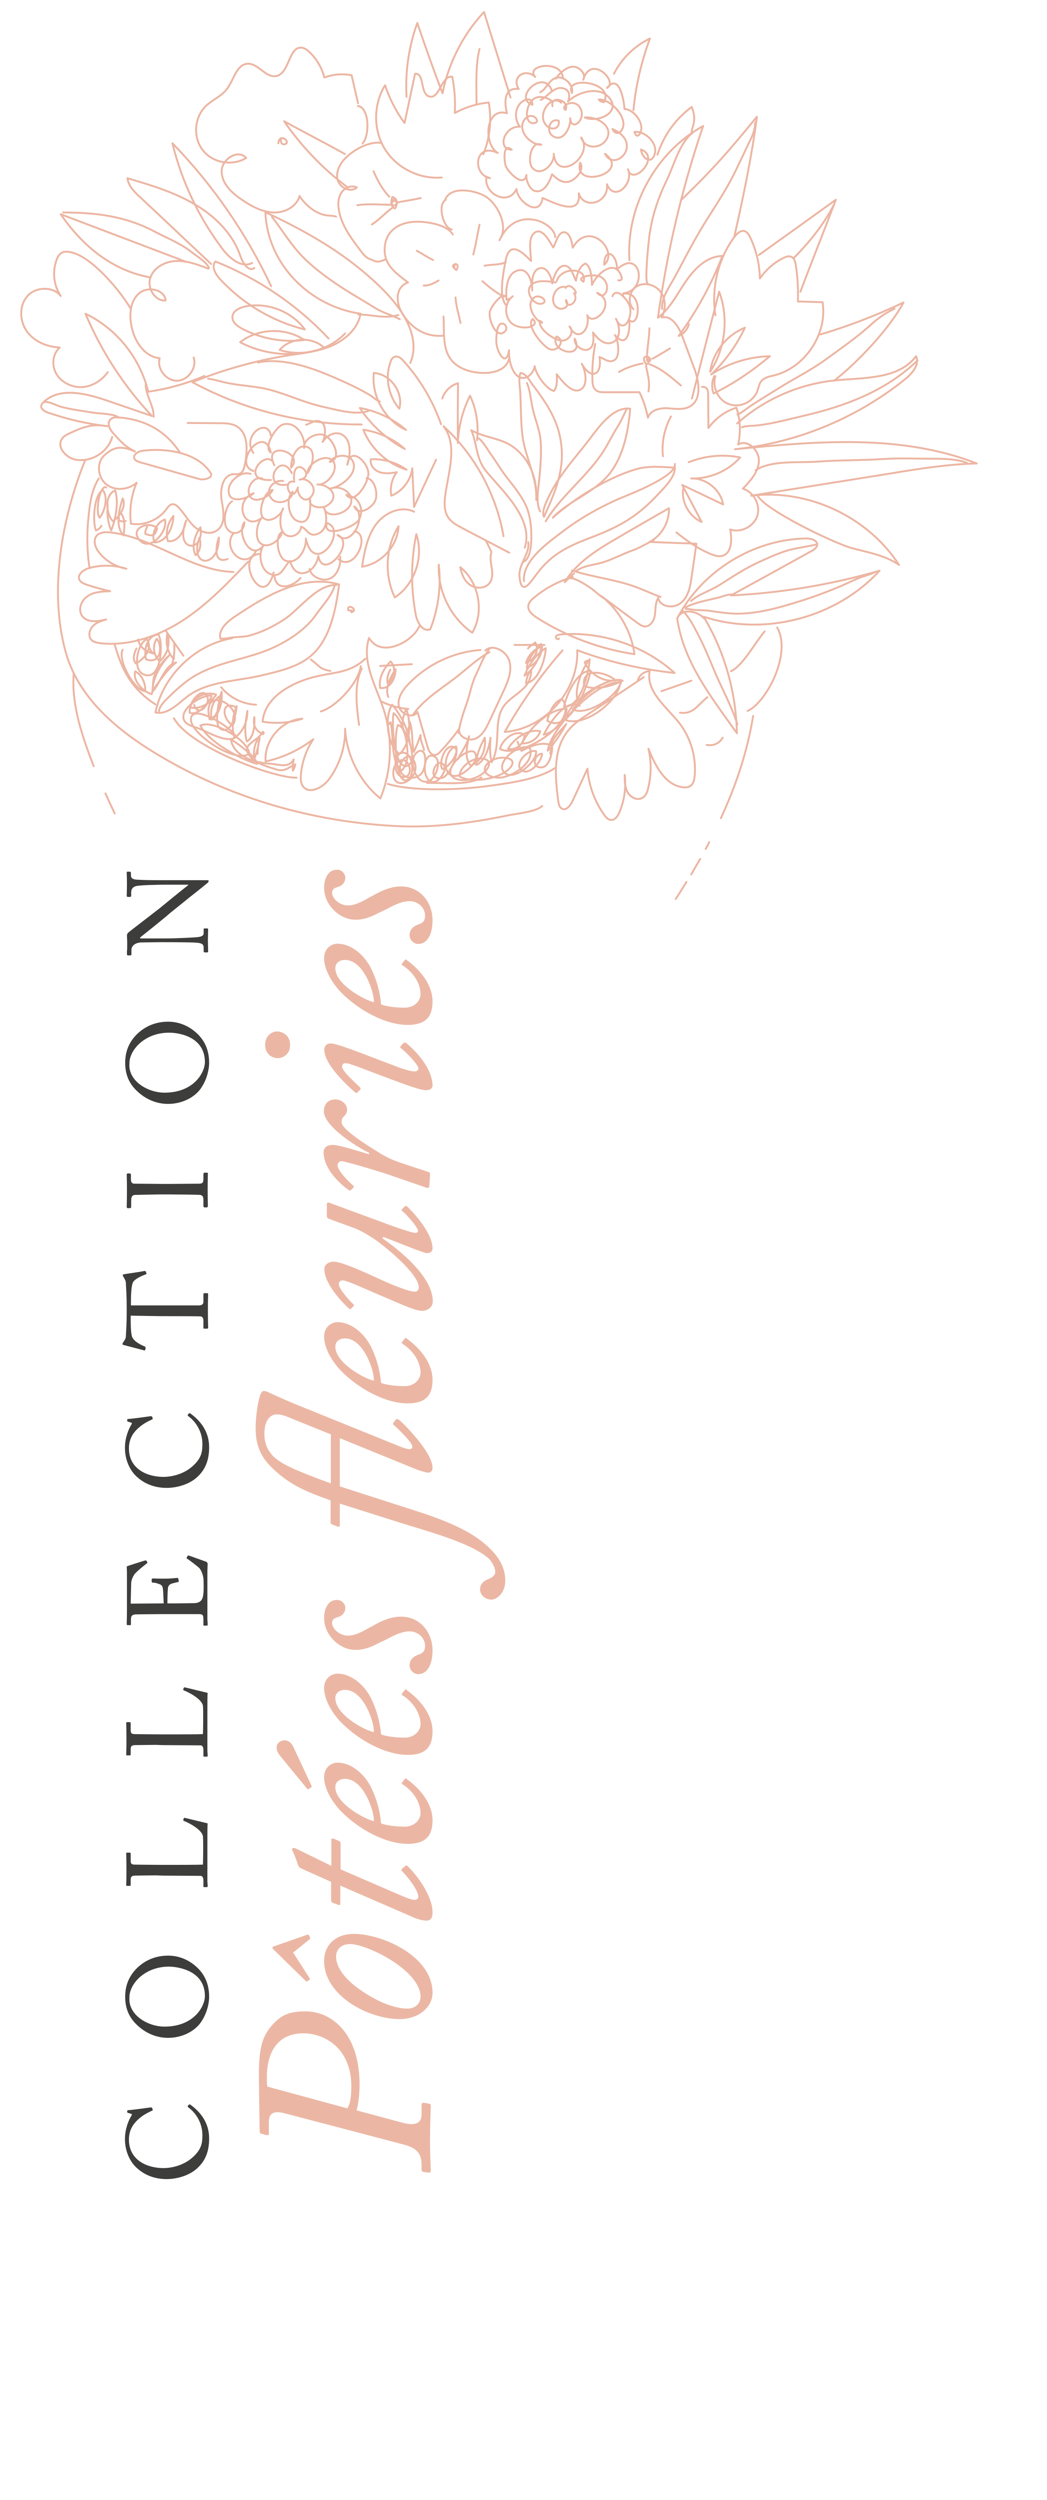 <?xml version="1.0" encoding="utf-8"?>
<!-- Generator: Adobe Illustrator 25.2.0, SVG Export Plug-In . SVG Version: 6.00 Build 0)  -->
<svg version="1.1" id="Calque_1" xmlns="http://www.w3.org/2000/svg" xmlns:xlink="http://www.w3.org/1999/xlink" x="0px" y="0px"
	 width="419px" height="1000px" viewBox="0 0 419 1000" style="enable-background:new 0 0 419 1000;" xml:space="preserve">
<style type="text/css">
	.st0{fill:none;stroke:#ECB6A3;stroke-width:0.766;stroke-linecap:round;stroke-linejoin:round;stroke-miterlimit:10;}
	.st1{fill:#3D3D3C;}
	.st2{fill:#EBB7A4;}
</style>
<path class="st0" d="M135.7,233.8c-14.5-4.3-29.3,4.5-41.8,12.9c-3.1,2.1-6.6,5.2-5.7,8.8c1.6-0.1,3.1-0.1,4.7-0.2
	c-14.9,2.6-27.6,14.9-30.7,29.7c4.8,1.1,8.9-3.4,12.8-6.4c8.3-6.2,19.5-6,29.6-8.4C121.7,266.2,132.1,263.5,135.7,233.8"/>
<path class="st0" d="M93.4,228.8C76.1,228.3,61.5,215,44.3,213c-2-0.2-4.4-0.2-5.7,1.4c-1.5,2-0.4,4.9,1.2,6.8
	c2.7,3.3,6.6,5.6,10.8,6.3c-4.8-1.5-10-1.6-14.8-0.3c-2.2,0.6-4.8,2.4-4.1,4.5c0.4,1.2,1.8,1.8,3,2.2c3.1,1,6.2,1.9,9.4,2.6
	c-3.1,0.1-6.3,0.2-8.9,1.9c-2.6,1.6-4.1,5.3-2.4,7.9c2,2.9,6.3,2.4,9.7,1.5c-2,0.6-4,1.2-5.4,2.7c-1.4,1.5-1.9,4.1-0.5,5.5
	c0.9,0.9,2.2,1.1,3.5,1.3c11.6,1.3,23.4-2.8,33.2-9.2c9.8-6.4,18-15,26.1-23.5"/>
<path class="st0" d="M146.2,263.5c-6.6,6.3-13.6,5.2-22.3,7.8c-8.7,2.6-18.1,8.3-18.8,17.4c5.3,0.9,10.8,0.5,15.9-1.2
	c-8.4,0.5-15.4,8.8-14.7,17.1c6.9-1.5,13.5-4.6,19.1-8.9c-2.9,4.3-4.6,9.3-5,14.4c-0.1,1.5-0.1,3.1,0.8,4.4
	c2.4,3.4,7.9,0.7,10.4-2.7c4.3-5.8,6.7-13.1,6.5-20.3c0.6,10.7,5.8,21.1,14.1,27.9c4.6-11.2,5.1-24.1,1.3-35.7
	c-3.1-9.4-8.9-19.1-5.8-28.5"/>
<path class="st0" d="M192.3,260c-10.8,0.8-21.2,5.7-28.7,13.5c-2.4,2.4-4.6,5.6-4,8.9c0.6,3.3,5.7,5.3,7.5,2.4
	c1.3,4.6,2.7,9.3,4,13.9c0.4,1.5,1.3,3.4,2.9,3.3c0.9,0,1.7-0.7,2.3-1.4c2.7-2.9,5.2-5.9,7.5-9.1c-0.7,3,3.5,5.2,6.4,4
	c2.9-1.2,4.4-4.3,5.7-7.1c1.8-3.8,3.6-7.7,5.4-11.5c1.8-3.9,3.7-8.1,2.6-12.3c-1.1-4.1-6.6-7.2-9.7-4.4"/>
<path class="st0" d="M257.6,270.9c-7.5,5-14.9,10-22.4,14.9c-2.8,1.8-5.6,3.7-7.7,6.3c-6.3,7.5-5.4,18.6-4.1,28.3
	c0.2,1.2,0.4,2.5,1.5,3.1c1.7,0.9,3.4-1.3,4.2-3c2-4.3,4-8.7,6-13c0.5,6.7,2.9,13.2,6.8,18.6c0.6,0.9,1.5,1.8,2.5,1.9
	c1.7,0.2,2.8-1.5,3.5-3.1c2-4.7,2.7-9.9,2.1-14.9c0,2.4,0,4.9,1.2,7c1.2,2.1,4,3.4,6,2.1c1.3-0.8,1.9-2.4,2.2-3.9
	c1.3-5.1,1.3-10.6,0.1-15.7c2.7,6.7,6.5,14.4,13.6,15.4c1.1,0.2,2.3,0.1,3.2-0.5c1.2-0.8,1.5-2.4,1.7-3.9c0.7-7.5-1.5-15.2-6.1-21.2
	c-5.1-6.5-13.5-12.6-11.9-20.8c-2.2,0-4.3,1.7-4.8,3.8"/>
<path class="st0" d="M225.1,260.2c-8.8,10-16.6,21-23.1,32.6c16.1-1.2,29.7-16.6,29-32.7c12.5,4.7,25.7,7.7,39,9.1
	c-12.3-11-29.1-16.7-45.6-15.4c-0.7,0.1-1.6,0.2-1.9,0.9c-0.3,0.7,1,1.4,1.2,0.7"/>
<path class="st0" d="M271,247.4c2.6,17.6,13.6,31.4,23.9,45.9c-0.3-16.3-4.9-32.6-13.3-46.6c24.3,8,53.1,0.5,70.4-18.4
	c-19.4,5.6-39.4,8.9-59.5,9.9c10.8-5.9,21.5-11.8,32.3-17.8c1-0.5,2.1-1.3,2.2-2.4c0.2-1.9-2.4-2.6-4.3-2.6
	C301.4,215.7,280.8,228.5,271,247.4"/>
<path class="st0" d="M229.2,230.8c-5.7,1.7-11,4.5-15.5,8.3c-1.1,0.9-2.2,2-2.3,3.4c-0.1,2,1.7,3.4,3.3,4.5
	c11.9,7.6,25.3,12.6,39.2,14.7c-1.2-9-6-17.5-13.2-23.2c4.8,3.6,9.6,7.1,14.4,10.7c0.9,0.6,1.8,1.3,2.9,1.4c2.3,0.1,3.8-2.4,4.1-4.7
	c0.3-2.3,0.1-4.7,1.3-6.7c0.8,3.8,6.4,4.4,9.3,1.8c2.9-2.5,3.6-6.7,4.1-10.4l1.9-13.1l-18.8-0.7c4.9-2.5,8-8,7.8-13.5
	c-6.6,3.8-13.3,7.6-19.9,11.5c-8.3,4.8-16.9,9.9-21.8,18.1c1.2-1.2,2.5-2.4,3.7-3.5"/>
<path class="st0" d="M201.5,214.5c-2.9-16.8-11.5-32.5-24-44c5.9,7.7,1.8,18.6,0.6,28.3c-0.3,2.8-0.3,5.7,1.2,8.1
	c1.3,2,3.5,3.2,5.6,4.3c6.3,3.3,12.6,6.6,18.9,9.9"/>
<path class="st0" d="M144.7,169.8c-23.5,0.1-47-5.7-67.7-16.9c12.5-5.1,25.5-8.7,38.8-10.8c5.8-0.9,11.8-1.5,17.2-3.9
	c5.4-2.4,10.3-6.9,11.3-12.7c-20.5-3-37.3-19.9-38.1-40.6c17.4,8.1,33.2,17.2,46.8,30.7c8,7.9,15.6,19.3,11.2,29.6"/>
<path class="st0" d="M131.5,135.4c-12.6-13.4-28.2-24-45.3-30.8c-1.7,2,0,5,1.7,6.9c9.1,9.9,21.1,17.1,34.1,20.3
	c-5.3-7.3-15.1-11-23.9-9.2c-2.3,0.5-5,1.8-5.1,4.2c-0.1,2.1,2,3.7,3.9,4.7c7.6,4,16.4,5.6,24.9,4.5c-7.6-5.1-18.5-4.7-25.7,0.9
	c10.2,5.4,22.8,6.2,33.7,2.3c-4.8-4.7-13.5-4.3-17.9,0.8c9,2.9,19.6,0.2,26.2-6.6"/>
<path class="st0" d="M181.2,93.8c-2.3-3.9-10-5.1-14-5.1c-6.7-0.1-12.5,3-13.2,9.9c-0.7,7.2,4.1,10.4,9.3,14.4
	c-4.8,1.6-4.9,7.2-3,11.1c3.3,6.5,9.4,10.8,16.8,10.2"/>
<path class="st0" d="M177.5,126.6c0.4,8.6-1.1,17.4,8.5,21.2c5.1,2.1,16.1,2.7,17.8-4.5"/>
<path class="st0" d="M178.1,80c2.2-6,12.8-3.8,16.7-1.1c4.4,3.2,8,10.3,5.9,15.8"/>
<path class="st0" d="M199.9,96.1c2.8-6.2,7.9-9.6,14.7-8c3,0.7,7.4,3.4,7.6,6.8"/>
<path class="st0" d="M193.1,112.5c2.5,2.3,5.5,4.6,8.5,6.2"/>
<path class="st0" d="M193.9,106.3c2.7-0.6,6-0.2,8.5-1.4"/>
<path class="st0" d="M191.9,89.9c-0.9,4-1.4,7.8-2.5,11.9"/>
<path class="st0" d="M166.8,100.3c2.2,1.2,4.2,2.6,6.5,3.7"/>
<path class="st0" d="M169.6,114.2c2,0.2,4.3-1,5.9-2"/>
<path class="st0" d="M182.3,119c0.2,3.5,1.3,6.8,2,10.2"/>
<path class="st0" d="M280.9,154.8c0.7-0.1,1.3,0,1.8,0.5c0.6,0.6,0.7,1.5,0.7,2.4c0,4.5,0.1,9,0.1,13.5c2.8-3.8,6.7-6.7,11.2-8.1
	c1.6,4.7,1.8,9.9,0.7,14.7c3.8-2.2,8.5,2.3,8.3,6.7s-3.4,7.8-6.4,11c4.4,1.3,7.1,6.5,5.8,10.8c-1.4,4.3-6.6,7-10.9,5.5
	c0.8,4,0.7,9.7-3.3,10.6c-1.3,0.3-2.7-0.1-4-0.6c-5.2-2-9.8-5.3-14.2-8.8"/>
<path class="st0" d="M265.3,182.5c-0.6-5.5,0.6-11.1,3.2-15.9"/>
<path class="st0" d="M275.6,184.9c6.5-2.6,13.8-3.3,20.6-1.9c-4.9,5.5-12.3,8.6-19.6,8.4c6-0.2,11.8,4.5,12.8,10.4l-16.4-7.8
	c2.6,4.9,5.2,9.9,7.8,14.8c-5-2.2-8.2-7.9-7.4-13.3"/>
<path class="st0" d="M295,169.4c10.7-9.6,24.6-15.7,38.9-17.2c11.7-1.2,25.6-0.3,32.7-9.7c1.5,3.3-1.5,6.9-4.4,9.2
	c-19.4,15.6-43.3,25.5-68.1,28c32.5-3.2,66.4-6.2,96.8,5.7c-11.6,0.3-23.1,2.1-34.5,4c-18.6,3-37.2,5.9-55.8,8.9
	c22.8-2.8,46.7,8.4,59.2,27.7c-5.5-3.9-12.5-5-19.1-6.8c-6.5-1.8-34.7-15.1-37.7-21.2"/>
<path class="st0" d="M72.1,181.2c-6.5-10.1-15.8-13.5-24.4-14.2c-1.3-0.1-2.8-0.1-3.6,0.9c-1.4,1.5-0.1,4,1.3,5.5
	c3.4,3.7,4.2,4.9,8.6,7.2c-5.1-2.2-8.3-2.2-12.3,1.6c-3.2,3-2.6,8.9,0.9,11.6c3.4,2.7,8.8,2.2,12.1-0.7c-2.2,5.1-3,10.9-2.3,16.4
	c5.2,0.9,10.9-1.4,14.1-5.7c0.7-0.9,1.4-2,2.5-2.1c1-0.1,1.9,0.7,2.6,1.4c2.2,2.4,3.8,5.4,6.2,7.6c2.5,2.2,6.3,3.4,9,1.5
	c3.6-2.4,2.7-7.8,1.9-12c-0.7-4.2,0.3-10.1,4.6-10.5c0.9-0.1,2,0.2,2.8-0.3c1.1-0.5,1.5-1.9,1.8-3.1c1.2-5.8,1.7-13.3-3.6-16
	c-1.9-0.9-4-1-6.1-1l-13.1-0.1"/>
<path class="st0" d="M84.3,189.2c-5.8-9-19.6-9.9-27.1-8.9c-1.8,0.2-4.1,1.5-3.4,3.2c0.4,0.8,1.3,1.1,2.2,1.4l24,6.8
	C82,192.1,85.5,191,84.3,189.2"/>
<path class="st0" d="M81.8,150.4c-7.2,3.1-14.8,5.2-22.5,6.3c-3.2-13.5-12.7-25.3-25.1-31.2c6.4,15.1,15.4,29,26.6,40.9
	c-6.1-2.1-12.3-4.2-18.4-6.3c-8.3-2.8-18.5-5.3-24.9,0.7c-0.4,0.4-0.9,0.9-1,1.5c-0.2,1.4,1.4,2.3,2.8,2.8
	c8.5,2.8,14.8,4.3,23.7,5.4c-6-1.1-9.8,0.3-15.3,2.9c-1.2,0.6-2.4,1.2-3,2.3c-2,3.2,1.6,7.2,5.2,8.1c6.3,1.4,13.3-2.8,15-9"/>
<path class="st0" d="M83.4,107.5c-4.1-1.6-8.3-3.2-12.7-3.1c-4.4,0.1-9,2.4-10.5,6.6c-1.5,4.1,1.8,9.6,6.1,9.2
	c-0.5-4.5-7.2-5.8-10.6-2.9c-3.4,2.9-4,8-3.2,12.5c1,6.3,5.1,12.9,11.4,13.5c-1.2,4.3,2.6,9.1,7,9c4.4-0.1,8-5.2,6.6-9.3"/>
<path class="st0" d="M84.5,105.6C76,97.7,64.7,86.9,56.2,79c-2.3-2.1-4.8-4.5-5.2-7.7c9.2,2.7,18.5,5.5,26.7,10.3
	c8.3,4.8,15.6,12,18.6,21.1c0.9,2.6,3.3,6.2,5.5,4.5"/>
<path class="st0" d="M60.3,111c-15.3-2.7-27.2-12.5-36-25.3C41,92,57.7,98.4,74.4,104.7"/>
<path class="st0" d="M100.9,105.2c-4.3,2.2-9.1-1.9-12-5.8c-9.4-12.5-16.2-26.9-19.9-42.1c16.2,16.7,29.6,36.1,39.5,57.2"/>
<path class="st0" d="M52.3,123.5c-4.2-7.2-15.7-21-24-22.6c-1.1-0.2-2.4-0.4-3.4,0.1c-1.2,0.6-1.9,1.8-2.3,3.1
	c-1.7,4.7-1.1,10.1,1.7,14.3c-3.1-4-10-3.7-13.3,0c-3.4,3.8-3.2,9.9-0.3,14.1c2.9,4.1,8.1,6.3,13.2,6.5c-2.7,2.4-3.3,6.8-1.6,10.1
	c1.7,3.3,5.2,5.3,8.8,5.7c4.7,0.5,9.3-2.1,12-5.9"/>
<path class="st0" d="M119.9,78.4c-1.2,4.3-6,6.8-10.5,6.6c-4.5-0.2-8.6-2.4-12.3-4.9c-4.1-2.7-8.3-6.5-8.4-11.4
	c-0.2-4.9,6.6-9.3,9.8-5.5c-5.5,3.4-13.5,2-17.4-3.2c-4-5.1-3.3-13.2,1.3-17.6c2.6-2.5,6.3-3.9,8.5-6.9c2.7-3.6,3.7-9.7,8.2-10
	c4.3-0.2,7.4,5.9,11.6,4.9c5.3-1.3,4.8-12.1,10.2-11.3c1.1,0.2,2.1,0.9,2.9,1.7c2.9,2.7,5,6.3,6,10.2c3.5-1.3,7.3-1.6,10.9-0.9
	c0.9,3.7,1.7,7.5,2.6,11.2"/>
<path class="st0" d="M138.8,74.7c-9.7-7.3-18.2-16.2-25.1-26.2c8.7,4.8,15.7,8.3,24.3,13.1"/>
<path class="st0" d="M152.8,57.3c-2.3-0.9-9.1,0.6-14.4,5.8c-2.4,2.3-4.1,5.7-3.3,8.8c0.8,3.2,5.2,5.3,7.7,3.1
	c-2.1-1.1-4.9,0.1-6.2,2.1c-1.3,2-1.4,4.6-1,6.9c1,6.1,5,11.4,8.7,16.3c1.1,1.4,2.2,2.9,3.9,3.4c1.7,0.5,2.2,1.8,6,0.1"/>
<path class="st0" d="M176.8,71c-8.9,0.8-18.1-3.8-22.8-11.4c-4.7-7.6-4.6-17.9,0.1-25.5c1.8,5.4,4.4,10.5,7.8,15.1l4.2-19.7
	c3.9-0.4,1.9,8.1,5.7,9.1c4.2,1.2,4.8-8.6,9.2-7.9c0.9,4.8,1.3,9.6,1,14.5c4.2-2.3,8.8-3.7,13.6-4.2c1.2,6.9,0.5,14.2-2.2,20.7"/>
<path class="st0" d="M176.5,169.7c-3.3-9.4-8.4-18-15.1-25.4c-0.9-1-2.1-2-3.4-1.6c-1,0.3-1.5,1.3-1.8,2.3
	c-2.2,6.2-0.7,13.5,3.6,18.5c1.8-6.4-3.5-13.9-10.2-14.3c-1,9.3,4.4,18.9,12.9,22.8c-5.2-4.5-11.7-7.6-18.5-8.8
	c4.5,6.8,10.7,12.5,18,16.4c-4.6-4.1-10.5-6.8-16.6-7.7c3,7.6,9.5,13.6,17.3,16c-4.1-2.9-9.2-4.4-14.3-4.2c-0.5,2.3,1.4,4.5,3.6,5.2
	c2.2,0.7,4.6,0.4,6.8,0c-2,2.6-2.8,6.1-2.2,9.4c4.5-1.8,7.8-6.2,8.4-11c0.2,5.2,0.5,10.3,0.7,15.5l8.8-18.9"/>
<path class="st0" d="M177,159.4c0.9-2.9,3.4-5.3,6.3-6.1c-0.1,8-0.1,15.9-0.1,23.9c0.3-6.6,2-13.1,4.9-18.9
	c2.6,5.5,3.5,11.7,2.8,17.8"/>
<path class="st0" d="M165.7,204.7c-5.3-2.6-12,0.5-15.4,5.3c-3.4,4.8-4.5,10.9-5.4,16.7c7.8-1.2,14.2-8.3,14.6-16.2
	c-5.2,8.4-5.8,19.5-1.5,28.5c8-5.3,11.7-16.2,8.6-25.3c-2.2,10.6-2.2,21.6-0.2,32.3c0.6,3.1,2.9,7,5.8,5.7
	c3.2-8.2,4.4-17.1,3.4-25.8c-0.5,10.5,4.7,21.2,13.4,27.2c4.9-8.3,2.7-20.2-4.8-26.2c0.5,2.8,1.7,5.7,4.1,7.2s6,1.4,7.7-1
	c1.3-1.8,1.1-4.2,0.7-6.3c-1.4-9.2,1.9-2.3-2.3-10.6"/>
<path class="st0" d="M253.5,123.7c-2.5-2.5-1.7-7.4,1.4-9.2c3.1-1.8,7.4-0.6,9.5,2.3c2.1,2.9,2.1,7,0.4,10.2c3.9-1,6.8,3.6,8.2,7.4
	c1.6,4.2,3.1,8.4,4.7,12.6c2,5.3,3.4,12.7-1.6,15.6c-2.7,1.5-6,0.9-9.1,0.7c-3.1-0.1-6.8,0.8-7.7,3.8c-0.7-3.5-1.8-7-3.4-10.2
	l-13.9,0c-1.3,0-2.7,0-3.6-0.9c-1.1-0.9-1.3-2.5-1.3-3.9c-0.2-4.9,0.2-9.7,1.1-14.5"/>
<path class="st0" d="M251.9,104.1c-1.4-21.5,10.6-43.3,29.5-53.7c-8.5,24.9-14.5,50.7-18.1,76.7c4.9-3.7,7.7-9.5,11.2-14.6
	c3.5-5.1,8.4-10,14.6-10.1c-4.4,11.4-10.3,22.1-17.5,32c2-0.8,3.5-2.6,4.1-4.7"/>
<path class="st0" d="M286.3,126.1c-1.7-10.9,1-22.3,7.5-31.2c1-1.4,2.7-3,4.3-2.4c1,0.4,1.6,1.4,2.1,2.4c2.4,5.1,3.8,10.8,3.9,16.5
	c2.4-3.5,5.6-6.3,9.4-8.2c1-0.5,2.1-0.9,3.1-0.5c1.3,0.5,1.7,2.1,1.9,3.5c0.7,4.8,1,9.6,0.8,14.4l9.9,0.3c2,12.7-7,26.2-19.5,29.3
	c-1.8,0.4-3.8,0.8-5,2.2c-0.9,1.1-1.1,2.6-1.6,4c-1.6,4.3-6.9,6.9-11.3,5.3c-4.4-1.5-6.9-6.9-5.5-11.2"/>
<path class="st0" d="M276.9,159.4c3.6-14.2,7.2-28.5,10.9-42.7c3.9,10.4,2.5,22.7-3.6,32c1.1-7.8,6.6-14.7,13.9-17.6
	c-3.3,7-7.9,13.4-13.5,18.7c7-4.6,15.2-7.1,23.5-7.3c-6.9,5.8-14.4,10.9-22.5,14.9c-0.9-2.2-0.8-4.9,0.3-7"/>
<path class="st0" d="M303.7,102c10.8-7.7,20.1-14.4,30.8-22.1c-4,10.6-10.2,26.2-14.2,36.8"/>
<path class="st0" d="M328.3,133.8c11.4-3.4,22.6-7.7,33.3-12.8c-5.8,10.6-18.2,23.8-27.8,31.3"/>
<path class="st0" d="M272.4,80.2c12.5-12,19.6-20.1,30.5-33.5c-1.8,14.6-5.8,33.9-9.1,48.2"/>
<path class="st0" d="M162.7,38.7c-0.6-10,0.9-20.1,4.3-29.5c3.2,9.4,6.5,18.8,10.1,28.1c2.4-12.1,8.2-23.5,16.6-32.5
	c3.5,11.4,7.1,22.8,10.6,34.2"/>
<path class="st0" d="M245.7,29.5c3.1-6.1,8.2-11.1,14.4-14.1c-3.4,9.2-5.7,18.9-6.6,28.7"/>
<path class="st0" d="M263.1,61.9c2.4-7.6,7.3-14.4,13.7-19.1c2.3,5.7,0,7.6,0,10.4"/>
<path class="st0" d="M66.4,252.4c2.3,3.3,4.7,6.6,7,9.9"/>
<path class="st0" d="M88.5,274.9c3.4,4.2,8.6,6.8,14,7"/>
<path class="st0" d="M152.8,280.7c3.3,1.6,6.9,2.6,10.6,2.9"/>
<path class="st0" d="M264.7,276.5c4-1.4,8-2.8,12-4.2"/>
<path class="st0" d="M292.5,268.5c4.7-2,10.1-12.1,13.5-15.9"/>
<path class="st0" d="M124.4,263.8c3.6,2.7,3.4,3.8,7.8,4.6"/>
<path class="st0" d="M152.1,266.4c4.2-0.2,8.5-0.5,12.7-0.7"/>
<line class="st0" x1="205.9" y1="258" x2="217.9" y2="258"/>
<path class="st0" d="M39.5,191.4c-3.3,5.5-3.7,11.5-4.3,17.7c-0.5,5.6-0.2,14,0.7,18.2"/>
<path class="st0" d="M45.8,257.5c3.1,11,7,18.1,16.4,24.3"/>
<path class="st0" d="M69.6,287.3c6.2,11.5,39.9,24,49.1,23.8"/>
<path class="st0" d="M155.2,313.6c9.7,2.9,27.7,2.6,41.1,0.7c8-1.1,19.3-2.7,25.7-7"/>
<path class="st0" d="M272.1,285.1c5.5,0.7,6.9-3,11-6.2"/>
<path class="st0" d="M54.6,259.4c-1.1,2.3-1.6,4.5-0.2,6c3.5-1.9,6.8-6,4.4-9.7c-3.7,1.4-6,11.9-1.5,14c7.2,3.4,8.2-12.4,6.1-15.9
	c-4.5,0.4-5.9,5.9-5,9.9c5.7,2.4,7-5.1,4.3-8.2c-1.8,3-1.3,6.7,1.2,9c3.2-2.6,4.3-7.3,3.1-11.2c-0.8,3.6-0.1,7.8,2.6,10.3
	c0-2,0.4-4.1,0.1-6.1c0.2,2.6,0,5.2-0.7,7.7"/>
<path class="st0" d="M94.6,283c-6.3-3.2-5.8,4.6-1.5,7.1c5.2-7.6-12.8-17-9.2-2.3c3.3-1.1,4.2-5.8,4-9.3c-3,2-4,6-3.1,9.4
	c3.3-2.5,4.2-7.3,3.9-11.2c-0.8,2.1-3.4,13.2-0.4,14.9c4.3,2.4,6.3-6.3,6.4-9.1c-1.7,3.9-2.1,8.9-0.8,12.7c3.4-2.6,5.2-6.6,5.1-10.8
	c-0.7,4-1.4,8.4-0.2,12.2c2.8-1.7,3.2-6.3,3-9.7c-0.7,3.1,0.4,5.5,3.5,6.8"/>
<path class="st0" d="M164,290.1c-1.2,2-0.7,5.1,0.1,7.8c-0.4-5.5-3.6-11.9-7.2-16c-3,4.6-2.2,16,3,19.7c4.4-3.8,4.7-12.7,2.7-18
	c-1.7,3.6-2.3,7.6,0,10.8c0.7-1.6,1.9-3.1,1.4-5.6c1.3,3.6,0.7,8.2,1.6,12c1-2.1,2-4.6,2.7-6.8c-0.1,2.3,0.9,3.9,1.4,6"/>
<path class="st0" d="M183.3,303.7c0.3-1.3,3.8-5.8,4.4-9.2c-0.8,3.9-2,8.6,0.6,11.7c4.6-1.4,6.3-6.8,5.7-11.1
	c-1.8,3.4-3.5,7.1-3.4,10.9c3.7-1.6,5.1-7,5.7-10.9c-0.2,3.4-0.4,6.9,0.5,9.8c3.6-6.6,1-14.9,3.9-20.9c3-6.3,11.9-7.2,11.9-16
	c-1.4,1.7-1.8,3.1-2.1,5.3c5-0.7,7.7-9.4,7.9-14c-4,2.4-6.8,6.8-8.5,11c3.8-2.5,7-8.3,6.6-12.7c-2.7,2.9-5.3,6.1-5.7,9.6
	c3.7-1.5,6.1-4.7,6.1-8.6c-3.1,1-5.5,3.5-6.4,6.6c3.4-1.2,5.5-5.1,3.7-8.2c-0.9,0.8-2.2,1.5-2.9,2.4"/>
<path class="st0" d="M156.2,267.9c-1.1,2-1.6,4.2-0.8,6.3c2.4-3.1,3.3-7.1,0.9-9.6c-2.8,2.9-4.8,6.6-4.2,10.6
	c4.1,0.6,6.2-3.9,6.2-7.5c-2,3-4.4,7.7-2.9,11.1"/>
<path class="st0" d="M232,282.3c-5.7-3.1-12.3,7.3-14.4,11.6c4.6-1.2,8.8-5.6,9.2-10.4c-6.7-0.2-15.1,7.8-17.9,13.9
	c3.2,0.2,6.5-2,7.3-4.9c-5-1-10.6,3-12.9,7.1c3.7,0.5,6.4-2.1,6.6-5.7c-3.8-2.3-9,2-9.8,5.7c8.4,4.4,32.6-11.3,24.7-20
	c-3.4,1.5-4.9,5.1-5.8,8.7c8.6,5.5,16.5-13.9,17.3-19.9c-5.3-0.3-9.6,9.5-10.6,14.3c6.9,0.3,9.9-13.7,10.3-19
	c-2.9,3.5-6.4,12-4.8,16.5c1.1-0.2,1.8-0.9,2.1-2"/>
<path class="st0" d="M235.6,264.4c-0.7-0.2-1.3,0-1.6,0.6c2.1,4.6,7.2,7.9,12.3,7.2c-3.6-3.5-13.9-5.5-12.5,2.2
	c4.7,2,10.9,0,15.4-2.1c-6.9-1.7-16.3,6.6-20,11.5c5.8,2.9,18.7-5.6,19.5-11.7c-6.2-1.5-22.8,9.5-22,16.1
	c7.8,2.3,20.6-7.6,21.6-15.2c-9.2-1.1-27.8,18.1-29.1,27.3c2.9-3.2,5.3-6.9,7.4-10.7c-2.2,2.7-5,5-6.1,8.5
	c-3.7-1.5-8.2,0.3-11.8,2.3c-0.5-1.2-1.1-2.5-1.6-3.7"/>
<path class="st0" d="M58.9,257.9c1.1,1.3,1.2,2.7,2.6,3.5c-2.8-0.5-5.6-2.3-6.2-5.6"/>
<path class="st0" d="M43.1,202.1c-0.4,3.3,0.2,7.5,1.4,10.1c1.8-4.6,3.1-11.2,1.6-16c-4.4,1.7-3.7,9.6-0.9,12.3
	c2.9-1.9,5.4-6.2,3.9-9.1c-1.5,4.6-3.1,11.3,0.4,14.8c0.3-3.3,0.8-6.9-1.4-9.2c-1,1.5-0.4,1.5-0.5,3.2c0.9,0.4,1.7,0.5,2.7,0.2"/>
<path class="st0" d="M58.9,210.7c-0.5,1.2-0.9,1.7-0.7,2.9c2.9,1,3.8,0.9,4.7-2.3c-3.5-3.2-11.1,0.1-7.1,4.7
	c4.4,5.1,11.6-3.8,10.2-8.2c-3.4,1.3-5.6,5.6-4.2,9.2c5-0.2,7.5-6.2,7.6-10.6c-2.4,2.9-3.2,6.6-2.2,10.1c4.7,0.3,6.4-4.4,7.3-8.3
	c-5,13,7.5,13,5.7,2.7c-2.3,3.2-3.7,8-1.9,11.2c1.9-1.7,2.3-4.5,1.5-7c-4.3,12.3,8,12.3,7.8-0.1c-1.3,3.5-2.2,10.8,3.5,8.6"/>
<path class="st0" d="M34,184.3c-9.3,23-14.5,52.1-7.7,76.6c5.8,20.8,24.8,34.5,43.3,44.7c27.1,14.9,57.2,23.1,88,24.8
	c15.3,0.9,30.6-1.1,45.6-4.2c3.8-0.8,11.3-1.4,13.8-3.8"/>
<path class="st0" d="M282.8,298c2.7,0.4,5-0.5,6.4-2.9"/>
<path class="st0" d="M299.2,284.4c7.5-3.4,17.8-23,11.8-33.4"/>
<path class="st0" d="M288.5,327.3c6-13,10.6-26.7,12.9-40.9"/>
<path class="st0" d="M282.4,339.6c1.4-2.7,0.1,0.1,1.4-2.7"/>
<path class="st0" d="M276.6,349.8c1.2-2.1,2.4-4.1,3.6-6.2"/>
<path class="st0" d="M270.4,359.6c1.5-2.2,2.9-4.5,4.3-6.8"/>
<path class="st0" d="M42.2,317.4c1.2,2.7,2.4,5.3,3.7,8"/>
<path class="st0" d="M29.5,269.4c-1,12.6,3.5,25.5,8,37.1"/>
<path class="st0" d="M202.6,122.1c-3.3-3.3-1-13.7-0.3-17.7c1.5-8.2,6.4-4,10.2,0c0-2.9-1.3-8.8,1.1-11c3.3-3.1,6.4,3.4,7.8,5.6
	c1-1.5,1.9-6.2,4.3-6.1c2.5,0.1,3.2,4.2,3.5,6.2c6.6-11.5,18.7,1.5,12.6,6.8c0.1-7.5,5.3-4.2,5.1,1.9c9.6-8.9,12.5,8.5,2.6,9.5"/>
<path class="st0" d="M203.7,119.5c-0.5,0.2-0.5,0.5-1,0.4c-0.3-3.4-0.1-9.4,3.3-11.2c4.9-2.7,6.9,3.2,7,7.5c-0.2-2.8-0.3-8.1,3-8.9
	c3.1-0.7,4.7,3.7,5,6.1c0.4-2.1,1.9-6.9,4.7-7.1c3-0.1,3.7,4.1,4.8,6c0.4-2.5,1.3-5.8,3.8-6.9c2.4,1.5,2.5,6,2.6,8.6
	c2.1-4.9,9.9-11.2,12-2.6c-0.2,0.7-0.7,0.9-1.5,0.7"/>
<path class="st0" d="M202.2,118.5c-1.5-1.3-5.4,3.8-6.1,5.9c-1,3,2.7,12.1,6.2,7.9c1-1.2-0.3-3.3-1.8-2.8c-1.9,0.6-1.9,6-1.9,7.1
	c0.1,4.1,4,10.9,5.1,3.5c-0.2,3.2,1,10,4.8,11c2.8,0.7,5-2.1,5.5-4.6c0.3,3.1,4.7,9.3,7.7,9.9c1.4-1.8,1.2-4.5,1.1-6.7
	c1.7,2.2,5.6,7.4,8.9,6.4c4-1.2,2.6-8,1.1-10.6c3.7,6.7,8.3,4.6,7.1-2.7c2,0.7,3.7,2.5,5.9,1.3c2.6-1.4,1.6-8.1,0.3-10.1
	c4.8,5.8,6.2-1.7,5.7-6c4,4,6-11.9-2.4-10.5c-0.1,0.3-0.1,0.7,0,1"/>
<path class="st0" d="M205.2,118.5c-2.9,2.2-3.4,6.6-1.5,9.6c2.9,4.7,13.3,3.1,9.5-0.5c-3,2.6,4.4,11.5,7.1,12.2
	c3.5,0.8,5.9-4,2.4-5.2c-3.1,6.1,11.5,9.6,7.3,0.9c-0.5,2.4,2.9,5.2,5.4,4.3c2.5-1,2.2-4.6,1.9-6.8c1.8,2.4,4.7,5.5,8,3.9
	c3.4-1.7,2.7-6.7,1.2-9.4c3,6.9,7.1-0.9,5.4-5.4c-0.7-1.9-5.1-7.6-6.8-3.6"/>
<path class="st0" d="M222.4,113c-2.1-0.4-4.6-0.7-6.8-0.4c-7.6,1.3-2.6,10.2,1.5,8.8c2.7-1-1.9-4.8-4.2-1.5c-2,2.9,1.2,8.3,4,9.2
	c0.4,0.2-1.1-1.1-0.8-0.7c-1,3,6.3,8.5,9.6,7.8c2.5-0.6,4.1-3.8,2.2-5.6c3.4,6.8,8.5,1.1,7.1-4.5c2.3,5.1,12.4-4.8,4-9
	c3.1,3.9,6.5-3.7,1.1-6.5c-2.1-1.1-10.3,0-6.6,2.1c1.9-5.6-8.8-6.2-10.7-0.3"/>
<path class="st0" d="M226.1,114.8c-3.2-0.6-5.4,3.4-4.6,6.2c1.3,4.3,7.4,2.5,5-1c0,4.3,5.6,0.7,3.2-2.7c2.4,0.9-1.7-5-3.3-2.1"/>
<path class="st0" d="M225.3,31.2c-0.6-7.5-15.4-5.2-11.1-0.4c-3.9-3.7-9.7-0.1-6.6,4.8c-6.1-0.8-5.8,5.7-4.7,9.7
	c-8.7-2.6-9.6,12.3-3.7,15.9c-9.2-4.5-10.5,8.5-3.1,10.1c-0.4-0.2-1-0.4-1.4-0.6c-1.4,6.7,8.7,12.1,12,4.9
	c0.3,5.2,9.5,11.6,10.4,3.6c3.8,1.5,15.7,8,14.5-1.9c2.1,6.8,12.2,3.9,11.3-3.6c3,7.4,10.9-0.3,8.4-6c1.7,7.1,13.4-4.9,5.2-7.9
	c0.4,3.4,4.1,6.3,5.5,1.9c1.4-4.4-3.9-9.5-8.1-8.9c1.1,3.5,3.2,0.1,2.7-2.5c-0.5-3-3.5-6.5-6.7-6.7c-0.1-2.9-2-14.7-7-8.4
	c4.7-2.5-6.4-13.7-9.5-3.3c1.3-2.1-1.3-5-3.7-5.2c-2.7-0.3-5.9,2.7-7.3,4.8"/>
<path class="st0" d="M220.9,36.4c-3.2-9.4-15.9,2.9-7.8,5.5c-0.1-3.4-3.7-2.2-5.2-0.2c-2,2.5-1.8,6.6,0.2,9
	c-6.3-0.5-9.4,9.1-3.3,9.2c-3.6-3.1-3.1,4.5-2.4,6.5c0.8,2.2,7.1,9.1,8.3,3.6c-0.4,1.9,1.3,5.8,3.3,6.4c3.7,1,6.1-3.8,6.9-6.7
	c1.7,1.6,3.5,3.3,6.1,3.1c2.9-0.2,7.1-4.7,5.2-7.7c-3,10.7,20.5,4.3,9.9-3.6c3.9,7.8,15.8-4.2,3-9.9c1.6,3.3,4.3,1,4.4-1.9
	c0.1-4.3-5.6-10.1-9.9-9.9c0.7,0.9,0.9,0.8,2.1,1.1c4.4-8.3-16.3-10.7-12.8-3.7c0.7-2.9-2.5-6.3-5.4-6.2c-3.5,0-4.7,4.7-7.3,5.9"/>
<path class="st0" d="M221.3,40.8c-1.6-1.5-4.1-2.3-6.2-1.9c-5,1.1-5.8,11.4-1.1,10.3c2.7-0.6-1.1-4.9-3.9-1.6
	c-3.5,4.2,1.9,10.4,6.5,10.3c-4-1.9-5.7,6.7-3.6,9.2c3.4,4,9.1-1.5,8.6-5.6c1.2,11.9,16.3,0.9,11-6.5c1.3,4.8,7.9,4.7,10.2,0.6
	c2.9-5.2-4-9.1-8.8-8.6c5.1,2.3,14.9-2,9.7-8c-4.1-4.8-12.6-2.1-16.4,1.6c1.1-2.7,0.4-5.1-2.7-5.4c-3.1-0.3-5.6,3.5-8.2,4.8"/>
<path class="st0" d="M224.6,41.1c-3.1-2.7-6.6,1.2-7.2,4.4c-1.1,6.4,7,8,6.2,2.8c-3.6-1.3-5.3,4.2-2.4,6.1c4.3,2.8,7.3-3.6,7-7.1
	c0.3,5.6,6.5,0.7,4.1-3.9c-2.2-4.4-8.4-1.1-6,0.6c2-3.9-6.3-6.1-5.2-1.5"/>
<path class="st0" d="M117.8,192.7c-5.4-1.2-1.2,9.8,1.4,2.3c-0.5,2.7,2.6,6.9,5.3,3.7c3.1-3.6-1.5-8-4.6-6.8
	c7.4-1.4-3.1-10.7-2.2,0.1"/>
<path class="st0" d="M116.8,189.3c-4.8-9.6-12.7,6.1-2.1,4.6"/>
<path class="st0" d="M113.3,192.4c-3.8-0.6-7.5,3.6-4.7,7c2.5,3,8.4,1.1,8.5-2.7c-2.8,2.4-1.7,9.9,1.5,11.5c5.7,2.8,5.8-5.3,5.5-8.7
	c-1,3.4,4.3,4.1,6.5,2.9c5.9-3.4,1.6-8.6-3.6-8.6c4.1,0.6,9.3-6.6,5.9-9.7c-3-2.8-10,1.6-9.8,5.1c1.7-2.3,3.8-9-0.2-10.4
	c-4.4-1.5-6.5,5-6.4,8.3c5.7-6.4-11.8-11.1-6.7-1"/>
<path class="st0" d="M108.8,184.3c-3.7-3.5-12.6,8.3-0.4,7.7"/>
<path class="st0" d="M104.9,191.4c-3.4-1-6.4,3.7-5.1,6.7c1.7,3.9,8,0.8,9.3-2.1c-3.3,0.3-6.1,8.8-3.8,11.1c2.6,2.6,7.4-1.1,8-3.7
	c-1.4,2.7-1.9,8.7,1.1,10.6c2.4,1.5,5.9-0.4,6.1-3.3c2.5,0.8,3.1,4.6,7,2.7c3.8-1.8,3.5-7.2,2.1-10.5c1,5.1,9.5,2.7,10.8-1.4
	c1.4-4.3-4.2-7.6-8-6.1c4-0.7,10.6-5.6,9-10.4c-1.3-3.9-7.7-3.2-9.4-0.2c5.2-1.3,1.2-9.6-2.4-10.8c-3.4-1.1-8.4,1.9-7.9,5.2
	c0.7-4.4-3.2-10.9-8.4-9.4c-2.9,0.8-8.1,9.2-4.9,11.2c-2.7-11.7-15.5,4.5-7,7.4"/>
<path class="st0" d="M100.3,189.6c-3.6-1.4-8.6,2.6-8.8,6.4c-0.3,6,7.7,3.5,10,1.3c-8.1,2.9-4.1,15.5,3.2,9.9
	c-1.9,2.1-2.8,7.8-0.7,9.9c3,3,8.3-1.1,8.9-4.3c-3.1,1.5-1.8,10.1,1.2,11.4c5,2.1,8.7-4.8,8.3-8.8c3.4,15.8,17.2-3.4,8.4-6.2
	c-2,6.4,10.7,1.9,12.7-1.1c1.8-2.8,1.2-6.6-1.4-8.8c-0.1-0.1-4.1-2-3.4-1.2c3.2,4,9.2-5.4,8.7-9.2c-0.6-4.7-7.4-10.4-8.4-3
	c1.1-3.3,1.7-8.7-1.1-11.3c-3-2.7-6.8-0.8-8.8,2.2c1-1.9,1.6-6.1-0.2-7.7c-2.2-1.9-4.6,0.4-6.4,0.8"/>
<path class="st0" d="M108.4,174.2c-1.4-7.4-11.8,0-7,7"/>
<path class="st0" d="M92.9,200.5c-2.6,1.6-3.7,7.6-2.4,10.3c1.9,4.2,7.3,2.6,7.3-1.9c-3.3,4.3,2.6,16.1,7.7,9.2
	c-2.4,3.1-1.3,10,2.6,11.5c4.7,1.9,5.4-3.1,8-5.2c2.1,8.3,10.2,5,11.3-2c1.8,10.2,15.2-5.1,7.7-8.4c5.2,5.4,12.2-7.4,6.7-11.4
	c1.6,4.2,7.3,0.4,8.4-2.4c1.1-2.6-0.1-8.6-3.5-8.9"/>
<path class="st0" d="M93.6,213.2c-5.2,5.7,4.1,15.7,8.8,7.4"/>
<path class="st0" d="M104.2,221.6c-10.9,0,1.1,23.8,5.3,7.4"/>
<path class="st0" d="M109.8,230.1c0.5,6.8,7.4,4.7,10.5,1.1"/>
<path class="st0" d="M123.9,227.6c0.5,2.4,2.9,3.9,5.2,4.2c5,0.7,7.4-4.7,7.1-9.1"/>
<path class="st0" d="M135.5,223.7c6.3,5.4,13.2-10,6.3-11.2"/>
<path class="st0" d="M210,219.1c3.7-11.4-8.8-22.6-15.3-30.4c-4.4-5.3-3.6-10.9-6.1-16.6c5.4,3.1,11.8,3,16.9,6.8
	c6.7,4.9,9.6,12.9,9.1,21.1c0.5-8.6-4.4-17.1-5.5-25.5c-0.7-5.7-0.6-11.6-0.9-17.4c-0.1-2.6-0.8-5.4,0.1-7.9
	c2.3,0.2,3.6,3.1,4.9,4.8c4.2,5.5,8.2,11.2,10.2,17.9c3.8,13.2-0.4,23.1-5.7,34.9c-1.2-2.3,1.4-7,2.4-9.1
	c3.9-7.9,10.3-14.8,15.6-21.7c3.5-4.6,9.5-13.5,16.5-12.5c-0.7,8.2-2.3,17.1-6.9,24.1c-6,9.2-17.1,12.1-24.1,19.5
	c8.8-7.8,21.7-15.9,33-19.3c5.3-1.6,10.5-1,15.9-0.7c0,4-4.5,8.2-7,10.9c-8,8.6-15.1,12.6-26,16.8c-9.5,3.6-16.2,6.6-22.3,14.8
	c-2.7,3.6-6.1,9-6.9,1.2c-0.5-5.2,4.2-9.1,3.5-13.9"/>
<path class="st0" d="M157.3,79.9c-0.8,0.8-0.6,3,0.9,2.1c1.5-0.9,0.1-3-1.2-3.2c-0.6,1.6-0.7,3.9,1,4.6c1-1,0.9-2.6,0-3.6
	c-0.6,0.1-0.3,0.3-0.5,0.8"/>
<path class="st0" d="M259.4,142.8c-0.7,0.8-0.7,1.5,0.2,2c2.6-1.7-3.3-3.7-1.6-0.1c1.1,2.4,2.4-0.4,0.9-1.9"/>
<path class="st0" d="M258.9,143.7c0-4,0.9-8.3,1-12.4"/>
<path class="st0" d="M261.1,143.5c2.4-1.3,4.7-2.7,7-4.1"/>
<path class="st0" d="M257.2,145.4c-3.2,0.6-6.7,1.7-9.5,3.4"/>
<path class="st0" d="M258.5,146.2c0.7,3.8,1.7,6.4,1,10.4"/>
<path class="st0" d="M259.9,145.7c4.9,1.8,8.7,5.2,12.6,8.5"/>
<path class="st0" d="M155.8,78.7c-2.7-2.8-4.8-6.6-6.3-10.2"/>
<path class="st0" d="M156.3,81.9c-4.4,0-9-0.5-13.3,0.2"/>
<path class="st0" d="M158.7,81.1c3.2-0.8,6.5-1.1,9.7-1.9"/>
<path class="st0" d="M156.8,83.3c-2.8,2-5.1,4.7-8,6.5"/>
<path class="st0" d="M180.8,91.8c-3.4-0.5-5.9-10-2.4-11.9"/>
<path class="st0" d="M182.5,105.6c-1,0.4-0.9,2.1,0.2,2.4c1.9-3.7-3-2.3-0.9-0.7"/>
<path class="st0" d="M140.8,244.2c-0.2,0.2-0.3,0.5-0.2,0.7c3.2-0.8-1.9-3.9-1.2-0.8C139.8,244.2,140.3,244.3,140.8,244.2"/>
<path class="st0" d="M148.1,255.8c4.9,7.3,17.1,0.9,19.7-5.3"/>
<path class="st0" d="M209.7,232.5c-0.8-8.4,10.2-15.8,15.9-20.2c6.9-5.2,13.9-9.1,21.7-12.6c3.4-1.5,23.4-8.9,22.8-14.1"/>
<path class="st0" d="M218.4,208.5c5.9-9.8,15.8-17.3,22.3-26.8c2.3-3.3,4-7.1,6.2-10.6c1.6-2.4,2.7-5.1,4-7.7"/>
<path class="st0" d="M210.9,153.2c1.3,3.2,1.5,6.6,2.2,9.9c1,4.8,3,8.8,3.3,13.8c0.3,4.6-0.1,9.3-0.5,13.9
	c-0.3,3.8-1.7,10.3,0.3,13.8"/>
<path class="st0" d="M191.5,175.3c2,1.5,3.6,4.6,5,6.5c2.3,3.2,4.3,6.7,6.8,9.8c2.6,3.3,5.3,6.7,7.1,10.5c1.5,3.2,2,6.9,2.2,10.4
	c0.1,2.9,0.3,11.1-3.3,12.3"/>
<path class="st0" d="M265,123.6c-0.5-4.3,3-9,4.9-12.5c3.4-6.3,6.6-12.6,10.2-18.7c4-6.8,8.6-13.3,12.3-20.2c2.5-4.7,4.7-9.6,7-14.4
	c1.4-2.8,2.8-5.5,2.8-8.7"/>
<path class="st0" d="M277.1,53.2c-5.1,3.9-7.4,12.9-10.1,18.5c-3.7,7.7-6.1,14.7-7.2,23.2c-0.2,1.6-2,18.4-0.6,18.5"/>
<path class="st0" d="M317.7,103.2c6-6.1,11.9-13.3,15.8-20.9"/>
<path class="st0" d="M295.1,165.8c1.7-0.6,3.3-2.1,4.8-3.1c3.9-2.6,7.9-5,11.9-7.5c6.2-3.9,12.8-7.1,18.8-11.5
	c6-4.4,12.3-8.7,17.8-13.7c2.8-2.6,6.1-4.9,9.6-6.5"/>
<path class="st0" d="M367.2,144.2c-12.7,12.2-28.9,18.3-45.9,22.2c-6.1,1.4-12.4,3.2-18.6,3.8c-1.8,0.2-4.1,0.1-5.8,0.7"/>
<path class="st0" d="M302.4,188.1c6.4-4.1,17-2.9,24.2-3.4c9.2-0.7,18.3-0.5,27.4-1.1c6.3-0.4,12.4-0.1,18.7-0.1
	c4.3,0,10.3,0,14.3,1.7"/>
<path class="st0" d="M227.6,231.3c2.3-0.4,6.4,2.4,8.3,3.6c2,1.3,3.7,3.2,5.8,4.4"/>
<path class="st0" d="M228.9,228.2c7.7,2.5,15.8,3.4,23.5,5.9c4,1.3,7.9,3.2,11.9,4.7"/>
<path class="st0" d="M230.6,228.4c2.8-2,6.2-2.3,9.4-3.1c4.7-1.2,9-3.7,13.6-5.3c2.9-1.1,5.3-2.7,8-3.9"/>
<path class="st0" d="M63.6,284.7c0.1-2.5,3-4.9,4.6-6.5c3.3-3.2,6.8-6.3,10.9-8.5c8.1-4.4,17.2-5.8,25.7-8.8
	c7.9-2.8,17-8.1,21.8-15.2c2.2-3.2,7.1-8.3,7.5-12.4"/>
<path class="st0" d="M89.8,255.8c2.3-1.2,6.6-0.8,9.4-1.4c5.2-1.3,10.1-3.7,14.5-6.6c6-3.8,13-14.1,21-13.8"/>
<path class="st0" d="M195.9,259.5c-2.3,2.8-3.9,7.3-5.5,10.6c-1.7,3.5-2.3,7.5-3.6,11.2c-1.4,3.9-2.7,7.8-3.3,11.9"/>
<path class="st0" d="M165.3,285.9c4.1-5.9,10.8-10.1,16.5-14.4c4.6-3.5,9-7.9,14.1-10.6"/>
<path class="st0" d="M143.4,125.8c5.1,0,11.2,1.9,16,0.2"/>
<path class="st0" d="M108.8,86.7c4.3,5.5,7.7,11.4,12.7,16.4c4.6,4.6,10.3,8.7,15.7,12.2c4.2,2.7,8.6,5.2,12.9,7.9
	c3.2,2,6.7,2.8,9.9,4.5"/>
<path class="st0" d="M103.2,145c11.8-2.4,25.7,3.7,36.1,8.5c2.9,1.3,5.7,2.8,8.5,4.4c1.4,0.8,2.6,2.2,4.2,2.7"/>
<path class="st0" d="M83.3,151.5c2.6,0.3,5.1,1.2,7.7,1.7c4.8,1,9.8,1.2,14.7,2.2c7.7,1.6,14.9,5.3,22.6,7.1
	c5.4,1.2,14.1,3.8,19.1,1.9"/>
<path class="st0" d="M112.6,55.4c-0.5,0.7-0.1,2.7,1.3,2.3c2.9-0.7-2.1-4.9-2.5-0.4"/>
<path class="st0" d="M119.9,78.5c2.3,3.4,5.8,6.5,9.9,7.5c1.3,0.3,4.4,0.3,4.7,0.7"/>
<path class="st0" d="M145.1,57.4c2.9-3.1,2.8-14.4-1.9-15"/>
<path class="st0" d="M155.7,289.7c0.1-0.4,0.3-0.7,0.6-0.8c1.4,5.3-0.2,15.6,4.4,19.3c4.9-3.8,1.4-19.5-3.2-22.9
	c-0.7,2.7-0.2,22.3,5.3,21.1c4.9-1,0.3-15.2-3.5-16.4c-1.6,2.3-1.5,23.3,3.3,22.1c3.4-0.8,3-9.3-0.1-10.7c-4.3-2-5.3,5.9-3.2,8.3
	c2.5,2.8,5.8,0.3,4.4-3.3c-1.9-4.8-6.2-1.4-6.3,2.4c-0.3,7.1,7.2,4.8,8.7-0.3c1.1-3.8-2.4-8.5-5.2-4c-3.3,5.3,3.6,8.7,7.4,5.3
	c2.9-2.6,2.6-12.6-1.8-8.5c-3,2.8-0.3,12.6,4.7,11.3c3.7-1,6.4-10.4,1.2-10.3c-3.2,0.1-3.6,10.5,1.1,10.5c2.7,0,6.7-6.5,2.9-7.6
	c-2.5-0.7-5.5,7.5,0.8,5.9c2.4-0.6,7.5-10.8,4.6-12.2c-3.7-1.7-6.4,6.5-4.8,8.7c2.7-0.6,6.8-6.3,5.5-9c-4.4,0.9-6.5,12.1-0.1,11.8
	c2.6-0.1,8.3-4.8,8.1-7.7c-0.2-4.7-6.1-0.6-7.7,1.2c-8.2,8.9,5.2,10.4,10.9,5.1c2.8-2.6,3-5.3-1.2-5.6c-3.6-0.3-8.7,3.6-8.6,7.2
	c4.9,2.9,15.7,1,19.7-2.9c4.6-4.4-2.3-5.6-6.2-3.8c-5.8,2.8-3.6,7.1,2.1,7.2c4.9,0.1,14.6-5.7,12.6-11.8c-4.3-2.4-14.5,6-10.1,9.9
	c3.8,3.4,13.2-4.7,12.5-8.7c-3.6-0.9-9.2,5.6-5.5,7.8c3.1,1.9,8.1-4.2,7.9-6.8c-3,0.1-4.5,5.6-0.3,5.5c3.5-0.1,4.7-6.8,4.3-9.1
	c-0.4,0.9-0.7,3.8-0.7,3.7"/>
<path class="st0" d="M170.9,313.2c6.3-0.2,16.5,1.2,21.8-2.2"/>
<path class="st0" d="M77.7,282c1.5,5,6.2,0.1,5.4-2.9c-1.3-4.9-6.8,0.8-6.9,3.9c3.8,1,8.3-1.9,10.3-5.1c-4.6-1.8-11,1.9-10.6,7.2
	c3,1.4,8.2-3.9,8.8-6.8c-3.6-0.6-12.5,4.9-11.2,9.4c0.7,2.4,4.3,3,6.3,3.8c3.4,1.3,11.1,6.1,14.7,3.3c-1.9-4.1-18.2-13.9-18.1-6.9
	c0.1,5.8,17.8,17.7,23.4,13.6c-0.6-5.5-14.5-13.7-19.6-11.3c2.9,6.4,16.1,13.6,22.7,15.4c-0.5-3-8-8.3-10.5-9.9
	c1,7,9.9,9.5,15.6,9.8c3.1,0.1,7.6,2.1,9.5-1.7c-0.2,1.5-0.5,3-0.3,4.5c0.5-0.8,0.8-1.6,1-2.5c-3.4,1.4-4.1,3.2-8.3,1.8
	c-2.3-0.7-6.8-2.1-8.7-3.9c-6.4-6,1.9-6.6,4-11c0.7,1,0.1,0.6,0.3,0.3"/>
<path class="st0" d="M103.1,295.8c-1.4,2.3-1.7,5.4-1.4,8c1.1-2.8,1.8-5.8,2.2-8.7c-0.4,2.1-0.9,4.3-0.8,6.5"/>
<path class="st0" d="M144.4,266.5c-1,6.7-9.7,16.2-16,18.1"/>
<path class="st0" d="M144.8,267.5c-3.3,6.3-2,15.9-1.1,22.5"/>
<path class="st0" d="M49.1,259.9c-2.2,4,4.6,16.3,9,16.6c0.3-2.9-1.4-6.8-4-7.9c-1.1,3.6,3.1,8.1,6.6,9.1c0.8-2.4,0.2-5,1.1-7.4
	c1.1-3.2,3.8-6.3,6.3-8.5c-3.3,3.2-7.5,9.9-6.9,14.7c2.9-3.2,4.8-10.5,9.3-11.5c-3.4,2.6-6.1,6.7-8.6,10.1"/>
<path class="st0" d="M42.5,195c-2.6-1.3-4.5,10.1-2.6,12.1c2.1-2.7,3.5-8.3,1.2-11.1c-3.6,2.2-4.1,12.8-2.7,16.2
	c0.9-0.3,1.7-1,2.2-1.9"/>
<path class="st0" d="M281.8,247.4c-2.2-2.5-7.3-4.1-10-1.3"/>
<path class="st0" d="M273.4,244.5c2.6,2.7,4.4,6.3,6.1,9.6c2.3,4.4,4.2,9,6.1,13.6c3.1,7.4,7.1,14.5,9.5,22.1"/>
<path class="st0" d="M274.4,243.6c1-0.1,1.9,0.2,2.9,0.3c2.3,0.3,4.7,0.1,7,0.5c3.4,0.5,6.8,1,10.3,1.1c8.1,0,15.3-1.9,22.9-4.2
	c6.4-1.9,12.7-4.2,18.9-6.8c2.3-1,4.5-2.1,6.9-3.1c2.1-0.9,4.5-1.4,6.6-2.4"/>
<path class="st0" d="M274.3,243c3.7-2,8.5-2.8,12.6-3.8c1.9-0.4,3.9-1.4,5.9-1.4"/>
<path class="st0" d="M276.5,240.4c3.2-2.7,7.7-4.1,11.3-6.3c5.2-3.3,10.3-6.7,16-9.3c4.5-2,8.8-4.1,13.7-5.2
	c1.2-0.3,9.6-1.7,9.6-1.9"/>
<path class="st0" d="M25.3,85c13.2,0,25.2,1.5,36.9,7.8c4.9,2.6,10,4.5,14.4,8c1.7,1.4,6.4,4.2,7,6.4"/>
<path class="st0" d="M191.9,19.6c-1.7,6.5-1.2,15.7-1.2,21.9"/>
<path class="st0" d="M61.5,166.7c0.1-4.3-3.1-8.4-3.2-12.8"/>
<path class="st0" d="M17.7,160.8c2.2-0.2,4.6,1.3,6.6,1.9c4.1,1.1,8.3,1.6,12.4,2.3c2.7,0.5,8.9,0.4,10.7,2"/>
<path class="st1" d="M83.7,855.4c0-6.4-3.7-10.8-7.7-13.6l-0.4,0.1l-0.5,0.6l0.1,0.4c3,2.1,5.8,6.1,5.8,11.3c0,3.1-0.4,5.6-3.8,8.7
	c-3.9,3.6-9.1,4.4-11.7,4.4c-6.7,0-13.9-3.2-13.9-11.4c0-3.6,1.5-6,3.5-7.9c2-1.9,4.1-2.9,5.6-3.6c0.4-0.1,0.4-0.2,0.4-0.5l-0.2-0.7
	l-0.5-0.2c-1.3,0.2-8,1.1-8.8,1.1c-0.6,0-0.7,0.1-0.7,0.5c0,0.4,0,0.5,0.3,0.6l1.3,0.4c0.3,0.1,0.4,0.3,0,0.9
	c-1,1.6-2.5,5.1-2.5,9.2c0,5,2.1,9.1,4.6,11.4c3.5,3.3,7.8,4.6,12.1,4.6c4.4,0,9.7-1.6,12.8-4.9C82.1,864.2,83.7,860.8,83.7,855.4"
	/>
<path class="st1" d="M82,798.5c0,3.9-4.2,12.2-16.2,12.2c-3.7,0-8.3-1.5-11.3-4.6c-3.2-3.4-2.7-6.5-2.7-7.2
	c0-5.1,5.9-12.2,15.9-12.2C71.8,786.8,82,788.5,82,798.5 M83.7,798.8c0-6.3-2.7-10.3-6.4-13.1c-3.2-2.4-6.7-3.4-10-3.4
	c-6.3,0-10.8,2.9-13.6,6.2c-3,3.6-3.6,7.3-3.6,10.2c0,3.8,0.9,8.3,5.8,12.3c4.2,3.5,8.6,4.2,11.3,4.2c6.7,0,11.6-3.5,13.5-6.7
	C83,805,83.7,801.1,83.7,798.8"/>
<path class="st1" d="M65.2,750.3c2.8,0,14.1,0.1,15,0.1c0.6,0,1.2,0.3,1.2,2v2.2c0,0.3,0.1,0.3,0.3,0.3h1.1c0.2,0,0.3,0,0.3-0.4
	c0-0.3,0-0.9-0.1-1.8c0-1,0-2.3,0-4.1c0-2.5,0-6.9,0-11c0-4.1,0-7.6,0.1-8.2c-1.2-0.3-8.7-2.1-9.1-2.2c-0.3,0-0.3,0-0.4,0.1
	l-0.3,0.7l0.2,0.4c1.8,0.6,7.2,3.4,7.7,6.1c0.2,1.4,0.1,10.4,0,11.4c-1.9,0.1-11.7,0.1-12.5,0.1h-3.9c-3.2,0-10.1-0.1-10.7-0.1
	c-1.3,0-1.8-0.2-1.8-1.6v-2.7c0-0.4-0.1-0.5-0.4-0.5h-1c-0.2,0-0.4,0-0.4,0.4c0,0.4,0.1,2.3,0.1,6.7c0,3.8-0.1,5.4-0.1,5.9
	c0,0.3,0.1,0.3,0.3,0.3h1c0.2,0,0.5,0,0.5-0.3v-2.1c0-1.4,0.5-1.6,1.6-1.7c0.8,0,5.6-0.1,8.6-0.1"/>
<path class="st1" d="M65.2,698.1c2.8,0,14.1,0.1,15,0.1c0.6,0,1.2,0.3,1.2,2v2.2c0,0.3,0.1,0.3,0.3,0.3h1.1c0.2,0,0.3,0,0.3-0.4
	c0-0.3,0-0.9-0.1-1.8c0-1,0-2.3,0-4.1c0-2.5,0-6.9,0-11c0-4.1,0-7.6,0.1-8.2c-1.2-0.3-8.7-2.1-9.1-2.2c-0.3,0-0.3,0-0.4,0.1
	l-0.3,0.7l0.2,0.4c1.8,0.6,7.2,3.4,7.7,6.1c0.2,1.4,0.1,10.4,0,11.4c-1.9,0.1-11.7,0.1-12.5,0.1h-3.9c-3.2,0-10.1-0.1-10.7-0.1
	c-1.3,0-1.8-0.2-1.8-1.6v-2.7c0-0.4-0.1-0.5-0.4-0.5h-1c-0.2,0-0.4,0-0.4,0.4c0,0.4,0.1,2.3,0.1,6.7c0,3.8-0.1,5.4-0.1,5.9
	c0,0.3,0.1,0.3,0.3,0.3h1c0.2,0,0.5,0,0.5-0.3v-2.1c0-1.4,0.5-1.6,1.6-1.7c0.8,0,5.6-0.1,8.6-0.1"/>
<path class="st1" d="M52.3,641.5l0.2-8.1c0-1.2,0.6-2.5,1.2-3.5c0.7-1.1,5-4.5,5.2-4.6L59,625l-0.4-0.7l-0.4-0.1
	c-0.5,0.1-6.7,2.1-7.3,2.3l-0.2,0.4c0,0.2,0.1,1.1,0.1,1.8c0,4.5,0,9,0,13.5v2c0,3-0.1,4.6-0.1,5.6l0.2,0.3h1.2
	c0.3,0,0.3-0.1,0.3-0.4v-1.6c0-1.7,0.3-2.1,1.8-2.3c0.5,0,6.2-0.1,9.9-0.1h15.3c1.7,0,2,0.2,2,2.3v1.8c0,0.3,0,0.5,0.2,0.5h1.2
	c0.2,0,0.3-0.1,0.3-0.4c0-0.4,0-1-0.1-2c0-0.9,0-2.2,0-3.9c0-7.1,0-11.5,0-14.3c0-2.7,0.1-3.7,0.1-4c0-0.5-0.3-0.9-0.7-1l-6.7-2.4
	c-0.4-0.1-0.5-0.1-0.6,0.1l-0.4,0.7c-0.1,0.3,0,0.4,0.3,0.5c1,0.6,4.3,3.2,4.8,3.7c1,1.2,1.5,3.2,1.6,4c0.1,1,0.1,3.2,0.1,4
	c0,1.1-0.1,2.5-0.3,3.4c-0.3,1.4-1.2,2.6-3.6,2.6c-0.9,0-5.3,0.1-7.8,0.1h-2.8c0-0.7,0-3.9,0.2-6c0.1-1.2,0.8-1.7,1.8-2
	c0.5-0.1,1.5-0.4,2.1-0.5c0.3,0,0.5-0.1,0.4-0.4l-0.1-1l-0.4-0.3c-1,0.1-3.1,0.3-4.7,0.3c-0.7,0-4.4,0-5.2-0.1l-0.4,0.3l0,1.1
	l0.3,0.3c0.9,0,1.8,0.2,2.2,0.4c1.4,0.4,1.8,0.8,2,2.1c0.1,0.5,0.3,5.4,0.3,5.8"/>
<path class="st1" d="M83.7,578.9c0-6.4-3.7-10.8-7.7-13.6l-0.4,0.1l-0.5,0.6l0.1,0.4c3,2.1,5.8,6.1,5.8,11.3c0,3.1-0.4,5.6-3.8,8.7
	c-3.9,3.6-9.1,4.4-11.7,4.4c-6.7,0-13.9-3.2-13.9-11.4c0-3.6,1.5-6,3.5-7.9c2-1.9,4.1-2.9,5.6-3.6c0.4-0.1,0.4-0.2,0.4-0.5l-0.2-0.7
	l-0.5-0.2c-1.3,0.2-8,1.1-8.8,1.1c-0.6,0-0.7,0.1-0.7,0.5s0,0.5,0.3,0.6l1.3,0.4c0.3,0.1,0.4,0.3,0,0.9c-1,1.6-2.5,5.1-2.5,9.2
	c0,5,2.1,9.1,4.6,11.4c3.5,3.3,7.8,4.6,12.1,4.6c4.4,0,9.7-1.6,12.8-4.9C82.1,587.7,83.7,584.2,83.7,578.9"/>
<path class="st1" d="M64.1,526.5c0.9,0,14.8,0,16.2,0.1c0.5,0,1.1,0.6,1.1,1.5v3.1c0,0.3,0.1,0.3,0.5,0.3h0.9c0.3,0,0.5,0,0.5-0.4
	c0-0.6-0.1-2.6-0.1-6.9c0-4.5,0.1-5.9,0.1-6.4c0-0.4-0.1-0.5-0.4-0.5h-1c-0.3,0-0.5,0-0.5,0.5v2.9c0,1.1-0.7,1.5-1.8,1.5
	c-0.8,0-13.5,0-14.2,0h-13v-1.3c0-2.2,0.1-6.5,0.8-7.9c0.7-1.5,4.2-2.9,5.1-3.2c0.3-0.1,0.4-0.2,0.3-0.4l-0.2-0.7l-0.4-0.3
	c-2,0.4-7.7,1.2-8.2,1.3c-0.6,0.1-0.7,0.2-0.7,0.4l0.2,0.5l0.5,0.9c0.5,0.8,0.6,1.4,0.6,2.4c0.1,2.2,0.3,4.2,0.3,9.2v2.2
	c0,4.3-0.2,6.2-0.3,8.6c0,1.3-0.2,1.8-0.8,2.6l-0.4,0.6l-0.2,0.5c0,0.2,0.1,0.4,0.7,0.5c0.5,0.1,6.4,1.7,8,2.1
	c0.3,0.1,0.3,0,0.4-0.2l0.2-0.8l-0.2-0.5c-1.5-0.6-4.6-2-5.3-4.1c-0.5-1.8-0.5-5.7-0.5-7.2v-1.1"/>
<path class="st1" d="M67.2,477.8c2.4,0,12.3,0.1,12.9,0.2c1.2,0.2,1.3,1.1,1.3,2v2.6l0.3,0.4h1.2l0.3-0.4c0-0.5-0.1-2.5-0.1-6.8
	c0-4,0.1-5.8,0.1-6.3c0-0.3-0.1-0.4-0.3-0.4h-1.2l-0.3,0.4v1.9c0,1.5-0.2,2.1-1.6,2.1c-0.5,0-11,0.1-11.5,0.1h-3.5
	c-0.5,0-10.6-0.1-11.1-0.1c-0.9,0-1.3-0.7-1.3-1.6v-2.1l-0.3-0.4H51l-0.3,0.3c0,0.6,0.1,2.1,0.1,6.2c0,4.2-0.1,6.6-0.1,7.1l0.3,0.3
	h1.2l0.3-0.4v-2.6c0-1.7,0.5-2.2,1.5-2.3c0.7,0,8.9-0.2,10-0.2"/>
<path class="st1" d="M82,424.9c0,3.9-4.2,12.2-16.2,12.2c-3.7,0-8.3-1.5-11.3-4.6c-3.2-3.4-2.7-6.5-2.7-7.2
	c0-5.1,5.9-12.2,15.9-12.2C71.8,413.1,82,414.8,82,424.9 M83.7,425.2c0-6.3-2.7-10.3-6.4-13.1c-3.2-2.4-6.7-3.4-10-3.4
	c-6.3,0-10.8,2.9-13.6,6.2c-3,3.6-3.6,7.3-3.6,10.2c0,3.8,0.9,8.3,5.8,12.3c4.2,3.5,8.6,4.2,11.3,4.2c6.7,0,11.6-3.5,13.5-6.7
	C83,431.4,83.7,427.4,83.7,425.2"/>
<path class="st1" d="M64.5,376.9c8.1,0,13.3,0.1,14.2,0.2c2.2,0.2,2.8,0.7,2.8,2v1.6l0.3,0.3h1.2l0.3-0.2c0-0.5-0.1-3.6-0.1-4.6
	c0-1.2,0.1-4,0.1-4.4c0-0.3-0.1-0.4-0.4-0.4h-1c-0.3,0-0.4,0-0.4,0.4v1.4c0,1.2-0.9,1.5-2.6,1.7c-0.9,0.1-8.3,0.5-12.6,0.5H56.1V375
	c0.4-0.3,10.9-8.7,11.3-9.2c0.3-0.3,4.5-3.6,8.4-6.8c3.6-2.8,6.9-5.5,7-5.6c0.2-0.1,0.7-0.5,0.7-1.1c0-0.2-0.5-0.2-1.1-0.2h-17
	c-3,0-7.5,0-10.5-0.2c-1.7-0.1-2.5-0.5-2.5-1.8V349l-0.3-0.3H51c-0.2,0-0.3,0-0.3,0.4c0,0.6,0.1,1.7,0.1,4.4c0,2.9-0.1,4.4-0.1,5
	l0.3,0.3h1.2l0.3-0.3v-1.5c0-1.3,0.6-2.1,1.8-2.5c0.8-0.3,5.2-0.5,7-0.5c2.3-0.1,4.5-0.1,8.6-0.1h5.4v0.2
	c-1.5,1.1-10.9,8.8-11.5,9.3c-0.6,0.5-12.1,9.3-12.4,9.6c-0.4,0.4-0.6,0.7-0.6,1.3c0,0.5,0.1,1.5,0.1,3.1c0,1.5,0,2.6-0.1,3.2
	c0,0.7,0,1,0,1.3l0.3,0.3h1.2l0.3-0.3l0-1.9c0-1.6,1.5-3,4.2-3"/>
<path class="st2" d="M107,834.7c-0.2-0.7-0.2-2.9-0.2-4c0-6.9,2.4-17.3,14.6-17.3c8.6,0,19.2,6,19.2,21.3c0,4.2-0.5,7-1.6,8.7
	 M160.5,857.6c4.4,1.1,8.2,2.5,8.2,8.1v2.1c0,0.7,0.4,1,1,1.1l1.7,0.2c0.7,0.1,1-0.2,1-0.8c0-1.4-0.3-5.1-0.3-12
	c0-8.2,0.3-12.3,0.3-13.6c0-0.9-0.2-1.1-0.8-1.2l-1.9-0.3c-0.6-0.1-1,0.1-1,0.8v3.9c0,4.1-3.6,4.3-7.4,3.3l-18.6-5
	c0.5-1.5,1.2-5.8,1.2-10.3c0-20.6-11.3-29.3-21.6-29.3c-6.9,0-10.1,1.6-13.9,6.1c-4.1,4.9-4.8,10.5-4.8,20.2
	c0,2.1,0.3,20.3,0.3,21.3c0,1,0.1,1.2,0.8,1.4l1.9,0.5c0.5,0.1,1,0,1-0.5v-4.8c0-4.6,3.6-4.2,6.8-3.3L160.5,857.6z"/>
<path class="st2" d="M124,775.7c0.2-0.2,0.2-0.5,0-0.8l-0.4-0.8c-0.2-0.3-0.5-0.3-0.8-0.1l-13.2,4.6c-0.6,0.2-0.7,0.6-0.4,1l13,12.7
	c0.3,0.3,0.5,0.5,0.7,0.3l0.9-0.6c0.3-0.2,0.2-0.5,0.1-0.7l-6.6-10.2 M168.3,798.8c0,2.4-1.9,4.7-5.2,4.7c-4.8,0-11-2.4-16.5-5.9
	c-8.3-5.1-12.1-10.5-12.1-14.8c0-3.4,2.5-5.2,5.7-5.1C146.9,777.7,168.3,788.2,168.3,798.8 M173.1,797.2c0-14.8-20.3-23.6-31.5-23.6
	c-6.9,0-11.9,4.1-11.9,10.9c0,13.6,17.4,23.2,30.3,23.2C167.7,807.7,173.1,802.8,173.1,797.2"/>
<path class="st2" d="M165.9,767.2c1.5,0.6,3.3,1.1,4.8,1.1c1.4,0,2.4-0.7,2.4-3.3c0-7.8-8.5-17.3-10.1-18.6
	c-0.4-0.2-0.6-0.2-0.9,0.1l-1.2,1.1c-0.3,0.3-0.4,0.6,0,0.9c0.7,0.6,6.5,7.2,6.5,10.2c0,0.9-0.6,1.3-1.7,1.3c-1.1,0-3.7-1.1-6.5-2.3
	l-22.9-9.9v-10.4c0-0.4-0.2-0.8-0.5-0.9l-2.1-0.9c-0.8-0.3-1.1-0.1-1.1,0.4v10.4l-13.7-6.7c-1.4-0.7-2-0.5-2,0.1
	c0,0.4,0.3,0.9,0.6,1.5c0.4,0.8,1.4,3.5,1.7,4.6c0.3,0.8,0.5,1.1,1.5,1.6l11.8,5.3v7.3c0,0.6,0.2,0.9,0.7,1.1l2.2,0.8
	c0.6,0.2,0.8,0,0.8-0.6v-7.1"/>
<path class="st2" d="M124.5,715c0.2-0.1,0.3-0.4,0.1-0.8l-7.2-15.4c-2-4.3-6.7-2.6-6.7,0.1c0,1.4,0.5,2.4,1.5,3.6l10.5,12.8
	c0.3,0.3,0.6,0.6,0.8,0.4 M134.2,714.9c0-2.2,1.8-3.3,3.9-3.3c7.5,0,11.8,13.3,11.5,16.9C145.9,727.7,134.2,721.4,134.2,714.9
	 M173.1,728.2c0-7.8-6.7-14-10.3-16.5c-0.3-0.4-0.6-0.4-0.9,0.1l-0.9,1.1c-0.4,0.4-0.2,0.7,0.1,0.9c3.5,2.1,7.2,6.6,7.2,11.6
	c0,1.9-1.8,5.3-6.4,5.3c-4.8,0-8.2-0.8-9.4-1.3c-0.3-3.8-1.4-9.3-4.2-14.8c-3-5.7-8.3-9.5-13.2-9.5c-2.4,0-5.4,1.8-5.4,5.8
	c0,4.9,3.6,10.4,6.8,13.7c7.3,7.4,18,13,26.6,13C169.9,737.6,173.1,734.8,173.1,728.2"/>
<path class="st2" d="M134.2,679.3c0-2.2,1.8-3.3,3.9-3.3c7.5,0,11.8,13.3,11.5,16.9C145.9,692.2,134.2,685.9,134.2,679.3
	 M173.1,692.6c0-7.8-6.7-14-10.3-16.5c-0.3-0.4-0.6-0.4-0.9,0.1l-0.9,1.1c-0.4,0.4-0.2,0.7,0.1,0.9c3.5,2.1,7.2,6.6,7.2,11.6
	c0,1.9-1.8,5.3-6.4,5.3c-4.8,0-8.2-0.8-9.4-1.3c-0.3-3.8-1.4-9.3-4.2-14.8c-3-5.7-8.3-9.5-13.2-9.5c-2.4,0-5.4,1.8-5.4,5.8
	c0,4.9,3.6,10.4,6.8,13.7c7.3,7.4,18,13,26.6,13C169.9,702.1,173.1,699.2,173.1,692.6"/>
<path class="st2" d="M173.1,660.2c0-7-4.8-13.5-12.7-13.5c-5.4,0-10.4,3.3-11.6,3.9c-1.4,0.6-5.7,3.7-9.5,3.7c-3.7,0-6.4-3-6.4-5
	s1.6-2.1,2.9-2.6c1.7-0.7,2.4-2.2,2.4-3.5c0-1.5-1.4-3.2-3.3-3.2c-4,0-5.2,4.2-5.2,7.2c0,7.2,6.5,12.8,12.4,12.8
	c4.7,0.1,8.3-2.2,10-3c3.3-1.3,7.4-4.4,11.8-4.4c3.6,0,6.2,2.8,6.2,5.7c0,2.5-1.1,3.1-2.9,3.7c-1.7,0.6-3.3,1.9-3.3,4.2
	c0,2.1,1.9,3.5,3.4,3.5C170.8,669.8,173.1,666.1,173.1,660.2"/>
<path class="st2" d="M132.4,593.4c-15.9-5.8-21-8.3-23.8-11.7c-1.9-2.3-2.8-4.9-2.8-8.1c0-6.5,3.3-7.8,4.7-7.8c1.1,0,2.4,0.1,4.6,1
	l17.3,7 M136.2,575.4l28,11.4c3.4,1.5,6.3,2.3,7.2,2.3s1.7-0.6,1.7-2c0-6.3-12.7-18.9-13.7-19.3c-0.5-0.2-0.8-0.2-1.1,0.2l-0.8,1
	c-0.3,0.4-0.3,0.8,0,1c0.5,0.3,7.5,6.9,7.5,8.6c0,0.8-0.4,1.1-1.1,1.1c-0.8,0-2.2-0.4-3.7-1l-42.5-17.2c-7.3-3-11-5.1-12-5.1
	c-0.6,0-1.1,0.6-1.4,1.2c-0.8,1.9-2,7.8-2,13.9c0,6.7,2.2,11.4,6.3,15.4c7.1,7,13.6,9.7,23.7,13.3v8.7c0,0.7,0.4,0.8,0.8,1l2.1,0.8
	c0.5,0.2,0.8-0.1,0.8-0.6v-8.6l22.5,7.1c11.5,3.7,29.2,8.2,36.8,14.6c1.5,1.3,2.9,3.9,2.9,5.6c0,1.3-1,2.1-2.8,2.9
	c-1.4,0.5-3.3,1.7-3.3,4.1c0,2.2,2.1,4.1,4.6,4.1c1.7,0,5.5-2.2,5.5-7.6c0-4.7-2-8.9-6.4-13.1c-8.9-8.7-24-13.1-36.2-17l-23.6-7.6
	V575.4z"/>
<path class="st2" d="M134.2,538.7c0-2.2,1.8-3.3,3.9-3.3c7.5,0,11.8,13.3,11.5,16.9C145.9,551.6,134.2,545.2,134.2,538.7 M173.1,552
	c0-7.8-6.7-14-10.3-16.5c-0.3-0.4-0.6-0.4-0.9,0.1l-0.9,1.1c-0.4,0.4-0.2,0.7,0.1,0.9c3.5,2.1,7.2,6.6,7.2,11.6
	c0,1.9-1.8,5.3-6.4,5.3c-4.8,0-8.2-0.8-9.4-1.3c-0.3-3.8-1.4-9.3-4.2-14.8c-3-5.7-8.3-9.5-13.2-9.5c-2.4,0-5.4,1.8-5.4,5.8
	c0,4.9,3.6,10.4,6.8,13.7c7.3,7.4,18,13,26.6,13C169.9,561.4,173.1,558.6,173.1,552"/>
<path class="st2" d="M130.8,486.1c0,0.7,0.1,1.2,0.7,1.4l9.8,3.6c3.1,1.1,5.8,2.8,8.7,4.7c4.3,3,17.6,13.8,17.6,19.2
	c0,1-0.6,1.7-1.7,1.7c-2.2,0-8.8-2.6-14.8-5.4c-9.1-4.2-15.1-6.6-17.6-6.6c-1.6,0-3.7,0.9-3.7,3c0,6.5,8.9,15,9.8,15.7
	c0.4,0.4,0.7,0.4,0.9,0.1l0.9-0.9c0.3-0.3,0.3-0.6,0-0.9c-1.2-1-5.8-6.1-5.8-7.9c0-0.9,0.5-1.6,1.4-1.6c1.8,0,6.6,2.3,12.9,5
	c9.5,4,15.8,7.1,19.1,7.2c2.4-0.1,4.2-1.7,4.2-3.8c0-10.1-13.9-20.9-20.1-25.2l0.3-0.6c3.5,1.3,16.2,6.5,17.4,6.5s2.3-0.5,2.3-1.9
	c0-7-9.8-16.5-10.2-16.8c-0.4-0.3-0.6-0.3-0.9,0l-1,1c-0.4,0.3-0.3,0.7,0,0.9c1.2,0.8,6.3,6.4,6.3,7.9c-0.3,0.7-0.3,0.8-1.2,0.8
	c-0.6,0-5.3-1.3-13.2-4.3l-21.2-7.8c-0.6-0.2-0.9,0-0.9,0.9"/>
<path class="st2" d="M172.1,470.1c0-0.8,0-1.1-0.7-1.3l-10.3-3.4c-4.6-1.5-6.9-2.8-8.9-4c-6.7-4.1-15.5-9.8-15.5-12.5
	c0-1.3,0.4-1.8,1.2-2.6c0.8-0.8,1-1.6,1-2.5c0-1.9-2-4-4.7-4c-2.8,0-4.6,1.8-4.6,4.8c0,5.7,12.5,13.9,18.2,16.6l-0.2,0.5
	c-6.8-2-12.5-3.8-14.5-3.7c-1.8,0-3.6,0.8-3.6,2.9c0,6.9,6.9,13,10.1,15.2c0.3,0.2,0.6,0.2,0.8,0l1-1c0.2-0.2,0.3-0.6,0-0.8
	c-1.7-1.4-6.3-6-6.3-8.1c0-0.9,0.6-1.7,1.5-1.7c1.4,0,12.1,3.2,17.8,5l16.5,5.7c0.5,0.2,0.9-0.2,0.9-0.9"/>
<path class="st2" d="M116.1,418c0-4.2-3.6-5.4-5.1-5.4c-2.3,0-4.9,1.8-4.9,5.4c0,3.2,2.3,5.3,5.1,5.3
	C112.3,423.3,116.1,422.5,116.1,418 M173.1,434.4c0-8.5-9.8-16.6-10.6-17.2c-0.5-0.3-0.7-0.2-1.2,0.2l-0.7,0.8
	c-0.5,0.5-0.5,0.9-0.2,1.1c0.9,0.5,6.7,6,7.1,8.2c-0.2,0.8-0.8,1.1-1.7,1.1c-0.7,0-3-0.4-6.7-1.8l-15.5-5.9
	c-4.9-1.8-9.5-3.5-11.3-3.5c-1.7,0-2.5,1.2-2.5,2.4c-0.3,6.5,11.9,16.9,12.5,17.3c0.4,0.3,0.6,0.1,0.9-0.3l0.9-0.8
	c0.3-0.3,0.3-0.7-0.1-1.1c-1.6-1.6-7.1-6.4-7.1-8.2c0-0.8,0.4-1.4,1.3-1.4c1.2,0,3.3,0.8,6,1.8l7.9,3c11.4,4.3,16.1,6,18.4,6
	C172.2,436.1,173,435.4,173.1,434.4"/>
<path class="st2" d="M134.2,387.3c0-2.2,1.8-3.3,3.9-3.3c7.5,0,11.8,13.3,11.5,16.9C145.9,400.1,134.2,393.8,134.2,387.3
	 M173.1,400.6c0-7.8-6.7-14-10.3-16.5c-0.3-0.4-0.6-0.4-0.9,0.1l-0.9,1.1c-0.4,0.4-0.2,0.7,0.1,0.9c3.5,2.1,7.2,6.6,7.2,11.6
	c0,1.9-1.8,5.3-6.4,5.3c-4.8,0-8.2-0.8-9.4-1.3c-0.3-3.8-1.4-9.3-4.2-14.8c-3-5.7-8.3-9.5-13.2-9.5c-2.4,0-5.4,1.8-5.4,5.8
	c0,4.9,3.6,10.4,6.8,13.7c7.3,7.4,18,13,26.6,13C169.9,410,173.1,407.2,173.1,400.6"/>
<path class="st2" d="M173.1,368.1c0-7-4.8-13.5-12.7-13.5c-5.4,0-10.4,3.3-11.6,3.9c-1.4,0.6-5.7,3.7-9.5,3.7c-3.7,0-6.4-3-6.4-5
	s1.6-2.1,2.9-2.6c1.7-0.7,2.4-2.2,2.4-3.5c0-1.5-1.4-3.2-3.3-3.2c-4,0-5.2,4.2-5.2,7.2c0,7.2,6.5,12.8,12.4,12.8
	c4.7,0.1,8.3-2.2,10-3c3.3-1.3,7.4-4.4,11.8-4.4c3.6,0,6.2,2.8,6.2,5.7c0,2.5-1.1,3.1-2.9,3.7c-1.7,0.6-3.3,1.9-3.3,4.2
	c0,2.1,1.9,3.5,3.4,3.5C170.8,377.7,173.1,374.1,173.1,368.1"/>
</svg>
